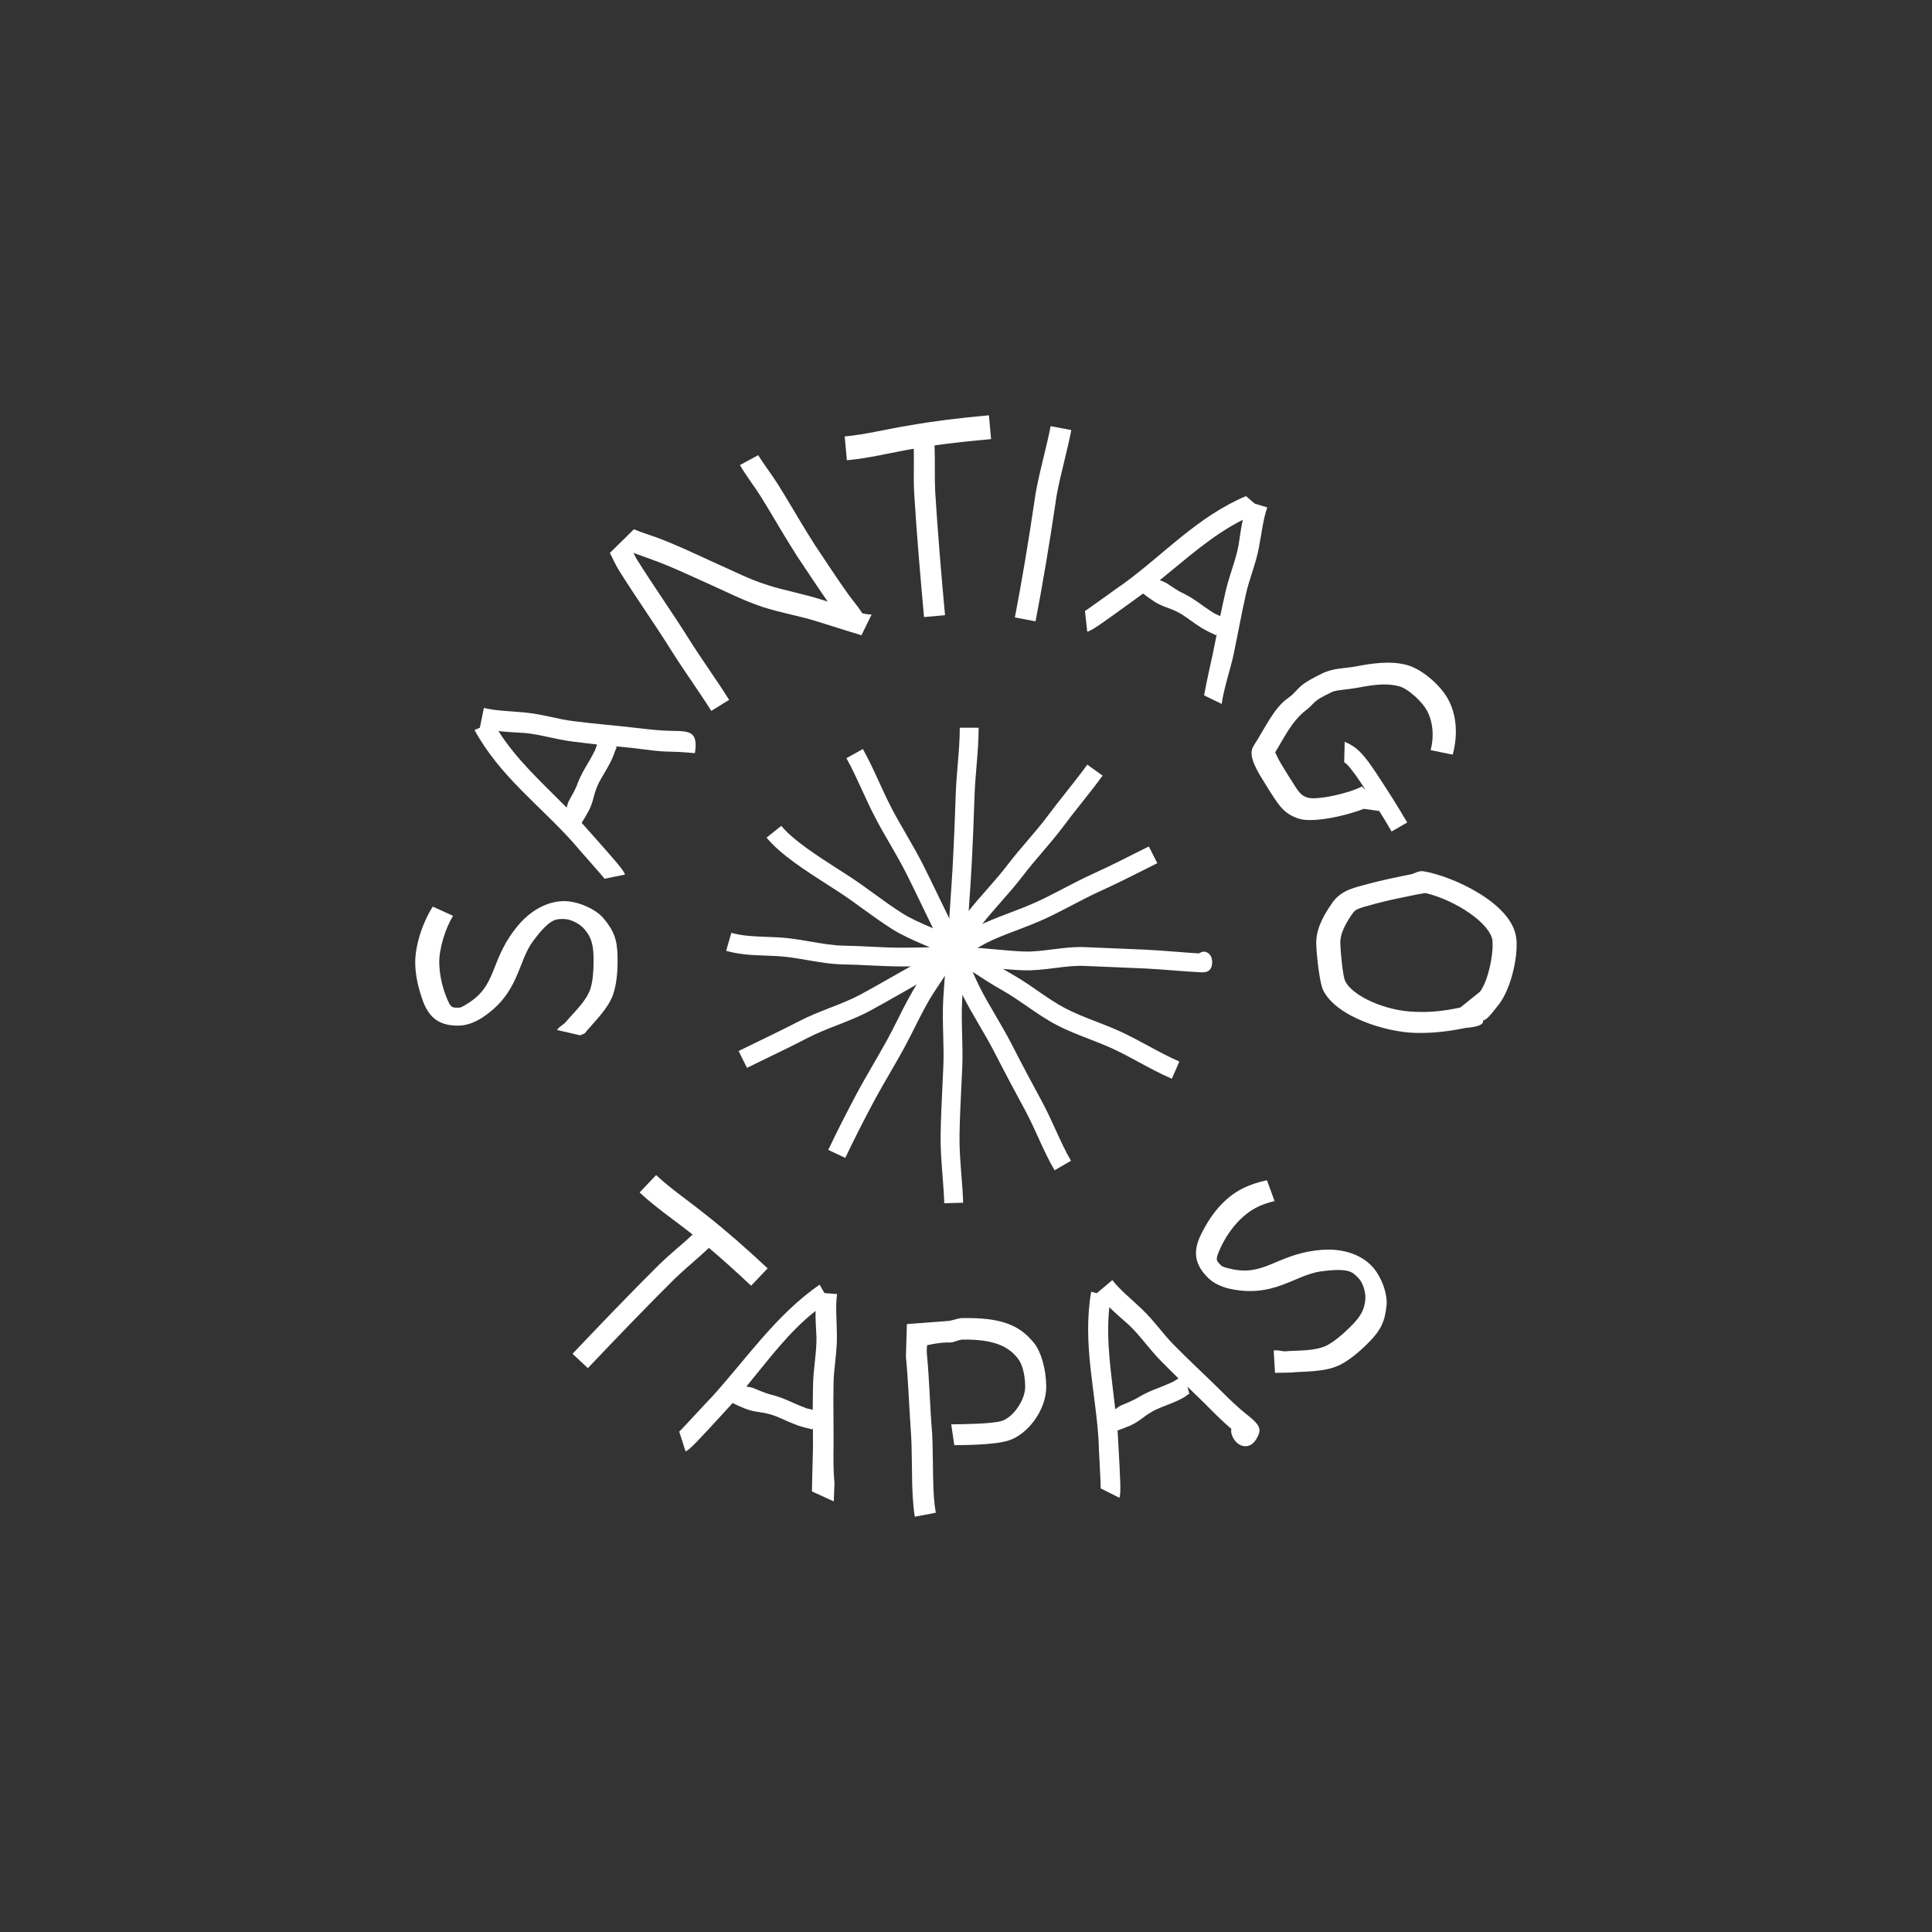 <?xml version="1.0" encoding="UTF-8"?>
<svg id="Layer_1" data-name="Layer 1" xmlns="http://www.w3.org/2000/svg" viewBox="0 0 500 500">
  <rect x="0" y="0" width="500" height="500" fill="#333333" stroke="none"/>
  <defs>
    <style>
      .cls-1 {
        fill: #fff;
      }
    </style>
  </defs>
  <g>
    <path class="cls-1" d="M158.68,257.36c-1.34,3.81-5.02,7.2-7.39,10.1l-1.16.48-5.94-1.37c.22-.7,1.92-1.58,2.22-2.05,2.29-2.74,5.21-5.27,6.4-8.61.37-1.24.88-3.57.8-8.21-.06-3.4-.71-5.33-2.3-7.16-1.27-1.53-3.7-2.72-5.42-2.7-1.95.03-3.43-.33-7.92,5.7-4.11,5.48-3.51,13.75-13.61,20.1-1.85,1.11-3.79,1.76-5.58,1.79-4.75.08-7.5-1.74-9.21-6.04-1.3-3.54-2.06-6.85-2.11-10.1-.07-4.41,1.81-10.36,4.54-14.66l5.25,2.39c-1.97,3.2-3.63,8.46-3.57,12.17.05,2.78.64,5.71,1.7,8.48,1.22,3.07,1.37,3.15,3.32,3.12.47,0,.78-.09,2.4-1.12,7.4-4.61,5.74-10.61,11.91-18.83,4.88-6.58,10.23-7.59,12.8-7.63,3.58-.06,8.21,1.96,10.27,4.32,2.78,3.28,3.67,5.59,3.74,10.07.07,4.1-.27,7.2-1.16,9.77Z"/>
    <path class="cls-1" d="M173.42,194.52c-3.03,0-6.15-.51-9.21-.88-1.67-.17-3.33-.35-5-.52l.41.22c-.4.75-.59,1.61-1.07,2.68-.26.65-.58,1.27-.95,1.95-.8,1.51-1.77,3.01-2.53,4.44-.36.68-.58,1.27-.77,1.78-.62,1.51-.84,3.58-1.93,5.63-.62,1.16-1.27,2.22-1.84,3.14.61.67,1.16,1.3,1.77,1.97,6.94,7.82,9.15,10.29,9.44,11.41l-5.31,1.07c-.1-.31-7.78-8.88-8.02-9.27-8.43-9.48-19.1-17.25-25.6-29.21l1.37-.59,1.05-5.13c3.19.79,6.7.8,10.63,1.19,4.45.4,8.56,1.77,12.63,2.24,5.1.66,10.42,1.08,15.98,1.72,3.23.38,6.29.75,9.52.79,3.41.04,5.29.14,5.87,2.2.42,1.53-.04,3.56-.04,3.56,0,0-4.02-.38-6.4-.38ZM147.29,207.16c.69-1.3,1.59-2.67,2.29-4.66.33-.79.66-1.58,1.1-2.4.83-1.57,1.81-3.08,2.53-4.44l.76-1.44c.18-.52.37-1.03.55-1.55-2.08-.22-4.13-.5-6.29-.75-4.38-.54-8.42-1.87-12.45-2.23-2.12-.15-4.38-.2-6.78-.49,4.68,7.43,11.24,13.31,17.65,19.81.19-.69.34-1.31.63-1.86Z"/>
    <path class="cls-1" d="M236.58,127.48c-.2-3.94,0-7.61-.1-11.33l-.31.03c-5.69.98-11.27,2.42-17,2.93l-.56-6.16c5.43-.49,10.92-1.92,16.54-2.82,6.23-1.11,13.03-1.95,20.78-2.65l.56,6.16c-5.27.48-10.15.99-14.62,1.63.15,4.18-.03,8.16.16,11.94.61,10.12,1.61,21.83,2.54,32l-5.43.49c-.94-10.24-1.94-22.03-2.56-32.23Z"/>
    <path class="cls-1" d="M267.77,129.35c.1-.93.3-1.99.48-2.9,1.05-5.47,2.66-10.99,3.65-16.16l5.35,1.01c-1.03,5.39-2.66,10.99-3.65,16.16-.19.99-.35,1.82-.43,2.67-1.61,10.87-3.39,21.4-5.17,30.67l-5.35-1.01c1.78-9.27,3.53-19.64,5.12-30.44Z"/>
    <path class="cls-1" d="M311.62,179.97c.57-3.26,1.65-8.05,2.31-11.04.33-1.63.66-3.27.98-4.9l-.26.39c-.72-.46-1.56-.73-2.58-1.3-.63-.31-1.22-.69-1.87-1.12-1.44-.93-2.85-2.03-4.22-2.92-.65-.42-1.22-.69-1.72-.93-1.45-.76-3.51-1.16-5.47-2.43-1.11-.72-2.11-1.46-2.98-2.11-.73.54-1.41,1.02-2.14,1.57-8.48,6.14-11.16,8.1-12.3,8.28l-.58-5.36c.32-.07,9.62-6.88,10.03-7.08,10.28-7.47,19.05-17.3,31.64-22.63l2.27,1.95,3.24.97c-1.09,3.08-1.42,6.56-2.17,10.41-.82,4.36-2.57,8.31-3.41,12.29-1.13,4.99-2.05,10.21-3.2,15.65-.68,3.16-2.67,9.32-3,12.52l-4.58-2.22ZM301.95,150.94c1.24.8,2.52,1.82,4.45,2.7.76.4,1.52.8,2.3,1.31,1.5.97,2.92,2.07,4.22,2.92l1.37.89c.5.23,1,.46,1.5.69.41-2.04.88-4.04,1.34-6.15.95-4.28,2.65-8.16,3.39-12.11.34-2.08.6-4.32,1.11-6.66-7.88,3.95-14.38,9.89-21.48,15.63.67.25,1.28.46,1.8.8Z"/>
    <path class="cls-1" d="M324.5,192.9c2.77-4.19,5.08-9.64,8.92-12.3,1.1-.73,1.65-1.49,2.73-2.56.72-.77,1.76-1.46,2.97-2.16,1.01-.58,2.06-1.1,3.04-1.58,2.77-1.42,5.99-1.31,8.74-1.83,3.96-.77,8.83-1.52,13.09-.4,4.04,1.06,8.59,5.15,10.55,8.49,2.35,4.01,2.89,9.25,1.42,14.74l-5.72-1.17c.99-3.7.56-7.66-1.08-10.47-1.25-2.14-4.7-5.42-7.04-6.04-2.91-.82-6.24-.51-10.44.31-3.59.64-5.86.61-7.04,1.2-1.05.52-1.96.95-2.77,1.42-.87.5-1.17.77-1.6,1.11.16-.18-1.44,1.55-2.21,2.08-3.79,2.9-5.84,7.4-8.06,11,.22.23.45,1.08,1.51,2.89.66,1.14,3.42,5.54,4.03,6.44,1.07,1.53,1.69,1.97,2.8,2.32,2.39.86,11.26-1.22,14.08-2.85l.96.88c-.31-.53-.73-1.1-1.08-1.7-2.16-3.23-3.78-5.24-4.42-5.41l.12-5.34c3.33,1.39,5.06,3.43,8.19,8.15,3.2,4.86,5.29,8.13,7.99,12.74l-4.04,2.33c-1.17-2.01-2.15-3.68-3.2-5.31l-4.01-.55c-4.9,1.93-13.4,3.71-16.89,2.51-2.46-.82-3.96-2-5.53-4.23-.72-.93-3.59-5.53-4.38-6.87-2.39-4.08-2.73-6.21-1.61-7.84Z"/>
    <path class="cls-1" d="M344.69,233.78c2.44-3.57,6.08-4.09,9.55-5.07,3.7-.99,7.41-1.74,11.2-2.5.39-.09,1.76-.92,2.93-.73,7.68,1.27,22.82,8.3,24,17.08.1.54.12,1.08.13,1.47.16,4.41-1.58,12.05-4.63,15.96-2.01,2.55-3.12,3.98-4.05,4.1.38,1.77-4.45,1.87-4.6,1.95-4.48.94-8.98,1.41-13.19,1.26-7.09-.2-20.4-4.05-23.71-11.28-.77-1.91-1.54-7.99-1.67-11.55-.12-3.32,1.16-6.54,4.04-10.67ZM348.08,253.78c1.78,3.96,10.5,7.9,18.21,8.08,3.75.17,7.47-.2,11.64-1.12l5.07-4.06c2.08-2.71,3.4-9.18,3.28-12.43l-.03-.85c-.63-4.47-9.5-10.41-17.36-12.29-.46.09-1.16.2-2.24.39-3.63.75-7.19,1.42-10.81,2.41-4.86,1.34-5.01,1.34-6.05,2.85-2.07,3.09-3,5.3-2.92,7.46.11,2.86.7,8.49,1.21,9.55Z"/>
    <path class="cls-1" d="M170.77,327.11c2.84-2.76,5.74-5.04,8.47-7.58l-.23-.21c-4.51-3.59-9.29-6.78-13.48-10.71l4.27-4.5c3.96,3.71,8.68,6.85,13.09,10.44,4.96,3.9,10.11,8.4,15.77,13.7l-4.27,4.5c-3.85-3.61-7.47-6.89-10.92-9.8-3.05,2.88-6.17,5.38-8.9,8.03-7.22,7.16-15.39,15.66-22.43,23.09l-3.97-3.71c7.1-7.49,15.32-16.05,22.59-23.26Z"/>
    <path class="cls-1" d="M215.78,388.56l-5.65-2.58c0-1.97.23-8.39.27-11.45,0-1.67-.01-3.33-.02-5l-.17.43c-.8-.31-1.68-.41-2.79-.76-.68-.18-1.33-.44-2.06-.72-1.59-.63-3.2-1.42-4.72-2.02-.72-.28-1.33-.44-1.87-.57-1.58-.45-3.67-.44-5.84-1.3-1.23-.48-2.36-1.01-3.34-1.48-.6.68-1.18,1.28-1.78,1.96-7.08,7.7-9.31,10.15-10.39,10.55l-1.64-5.13c.3-.13,8.04-8.65,8.4-8.92,8.57-9.36,16.67-21.37,27.94-29.09l1.25,2.17,3.26.25c-.45,3.23-.07,6.71-.04,10.63.08,4.44-.85,8.65-.87,12.71-.11,5.11.04,10.41,0,15.97-.03,3.23-.08,6.29.24,9.49,0,.08-.18,4.86-.18,4.86ZM195.05,359.27c1.38.54,2.84,1.28,4.91,1.76.82.24,1.65.48,2.52.82,1.66.65,3.27,1.45,4.72,2.02l1.52.6c.54.13,1.07.25,1.61.38,0-2.08.06-4.14.08-6.29.07-4.38.96-8.52.89-12.54-.08-2.11-.28-4.35-.24-6.75-6.93,5.43-12.1,12.54-17.91,19.57.71.11,1.34.2,1.92.42Z"/>
    <path class="cls-1" d="M236.05,382.4l-.09-5.72c-.04-2.17-.06-3.79-.17-5.33-.5-6.8-.69-13.53-1.34-20.24l.25-8.44,10.5-.79c1.4-.1,2.63-.74,3.8-.76,9.65-.16,14.74,1.54,18.71,6.58,1.67,2.14,2.98,6.45,3.06,11.01.1,6.11-4.78,12.53-9.73,14.08-3.41,1.14-10.96,1.18-14.07,1.23l-.79-5.4c3.19-.05,10.66-.09,13.14-.91,2.87-.9,6.06-5.43,6-8.91-.06-3.48-.88-5.94-1.91-7.24-2.47-3.21-6.46-5-14.32-4.87-1.09.02-2.24.81-3.41.75-2.26-.04-4.28.38-5.75.71-.07.7-.13,1.55-.04,2.4.66,6.8.77,13.6,1.34,20.32.1,1.62.13,3.4.17,5.72l.09,5.72c.06,3.94.26,6.65.69,9.19l-5.43,1.02c-.52-3.32-.66-6.8-.71-10.12Z"/>
    <path class="cls-1" d="M318.94,371.71c-.35-.78-.39-1.44-.26-1.92-2.32-1.94-4.52-4.18-6.68-6.36-1.2-1.16-3.49-3.4-4.69-4.56l.49,1.85c-.78.35-.69.56-1.72,1.1-.61.35-1.25.64-1.96.95-1.56.69-3.26,1.27-4.76,1.94-.71.31-1.25.64-1.71.93-1.43.8-2.89,2.29-5.02,3.24-1.21.53-2.38.97-3.41,1.34.06.9.1,1.74.16,2.64.58,10.41.78,13.71.31,14.76l-4.84-2.43c.12-.31-.59-11.76-.53-12.21-.72-12.63-4.26-25.29-1.92-38.68l1.45.38,4.02-3.39c2.01,2.58,4.77,4.75,7.61,7.47,3.24,3.05,5.62,6.65,8.53,9.52,3.6,3.66,7.51,7.26,11.48,11.17,2.3,2.28,4.47,4.46,6.99,6.47,2.66,2.13,4.06,3.37,3.24,5.34-.62,1.46-1.33,2.36-2.25,2.77-1.71.76-3.61-.26-4.53-2.31ZM290.28,363.66c1.35-.6,2.91-1.12,4.7-2.25.75-.42,1.5-.83,2.35-1.21,1.64-.72,3.33-1.31,4.76-1.94l1.49-.66c.47-.29.93-.58,1.4-.87-1.5-1.45-2.93-2.93-4.47-4.46-3.1-3.11-5.45-6.65-8.39-9.41-1.57-1.42-3.32-2.85-5.02-4.55-.95,8.72.54,17.37,1.53,26.41.58-.42,1.08-.82,1.65-1.07Z"/>
    <path class="cls-1" d="M346.39,353.4c-3.68,1.72-8.69,1.47-12.43,1.82l-3.99.07-.34-5.73c.66-.33,2.48.26,3.03.15,3.58-.29,7.43.01,10.67-1.48,1.15-.61,3.18-1.88,6.46-5.18,2.41-2.42,3.33-4.23,3.54-6.64.21-1.97-.63-4.54-1.85-5.73-1.38-1.36-2.16-2.67-9.64-1.64-6.82.91-12.34,7.12-23.97,4.4-2.09-.54-3.92-1.45-5.19-2.71-3.38-3.32-4-6.54-2.1-10.76,1.63-3.4,3.49-6.25,5.79-8.56,3.12-3.13,6.52-4.9,11.52-5.97l1.96,5.4c-3.68.84-6.43,2.28-9.05,4.92-1.97,1.98-3.66,4.45-4.91,7.14-1.36,3.02-1.3,3.18.08,4.54.33.33.61.49,2.48.92,8.49,2.03,11.65-3.35,21.88-4.72,8.14-1.14,12.61,1.95,14.44,3.75,2.55,2.5,4.33,7.19,4.08,10.31-.42,4.27-1.45,6.52-4.62,9.71-2.9,2.91-5.37,4.84-7.84,6.01Z"/>
    <path class="cls-1" d="M225.58,159.03c-.59.05-1.44-.09-2.43-.32-1.23-1.97-2.67-3.54-3.6-4.88-2.98-4.17-5.72-8.4-8.57-12.65l-1.69-2.69c-2.63-4.2-5.15-8.66-7.9-13.05-1.69-2.69-3.99-5.64-5.16-7.65l-4.72,2.56c1.39,2.51,3.82,5.65,5.26,7.95,2.67,4.27,5.19,8.72,7.9,13.05l1.77,2.82c2.56,3.79,5.09,7.69,7.76,11.51-.47-.16-.9-.26-1.26-.4-5.37-1.69-10.2-2.53-14.24-3.85-4.9-1.52-9.17-3.8-13.83-5.83-4.9-2.25-9.98-4.66-14.76-6.44-1.88-.66-3.29-1.15-4.34-1.51-.83-.3-1.34-.54-1.71-.68l-6.24,6.14c.62.98,1.19,2.63,2.43,4.6,4.4,7.02,9.12,13.67,13.44,20.56,3.41,5.45,7.14,10.52,10.39,15.71l4.62-2.86c-3.29-5.25-7.1-10.46-10.39-15.71-4.4-7.02-9.12-13.67-13.44-20.56-.37-.59-.63-1.16-.94-1.79.04.07.11.03.15.09,1.56.58,3.03,1.04,4.38,1.57,4.95,1.76,9.68,4.03,14.38,6.13,4.71,2.1,9.55,4.57,14.43,6.2,4.83,1.57,9.73,2.36,14.31,3.81,1.87.56,7.78,2.48,11.36,3.54l2.64-5.37Z"/>
  </g>
  <g>
    <path class="cls-1" d="M244.37,311.37c-.07-2.31-.25-4.62-.44-7.06-.27-3.44-.55-6.99-.5-10.61.07-4.25.28-8.63.48-12.86.08-1.59.15-3.18.22-4.78.12-2.67.05-5.33-.03-8.15-.08-3.1-.17-6.3.02-9.5.17-3.01.43-6.06.68-9.02.24-2.8.48-5.69.65-8.53.15-2.47.32-4.94.5-7.41.23-3.32.47-6.75.65-10.12.29-5.54.53-11.26.73-17.51.09-2.67.31-5.33.52-7.91.28-3.31.54-6.44.54-9.58h4.88c0,3.34-.28,6.72-.55,9.98-.21,2.52-.43,5.12-.51,7.67-.2,6.28-.44,12.04-.73,17.61-.18,3.41-.42,6.87-.65,10.21-.17,2.46-.34,4.91-.49,7.37-.18,2.9-.42,5.82-.66,8.65-.25,2.92-.5,5.94-.67,8.89-.17,3-.09,6.1-.01,9.09.07,2.78.15,5.66.03,8.49-.07,1.61-.15,3.21-.23,4.8-.21,4.39-.41,8.54-.48,12.71-.05,3.39.22,6.83.48,10.16.19,2.4.39,4.87.46,7.3l-4.88.14Z"/>
    <path class="cls-1" d="M311.22,251.65s-.09,0-.13,0c-2.51-.12-5.03-.32-7.47-.51-2.4-.19-4.89-.38-7.32-.5-2.98-.14-5.96-.26-8.94-.38-2.26-.09-4.52-.18-6.77-.28-2.44-.11-4.94.21-7.58.54-2.65.34-5.4.68-8.18.59-2.54-.09-5.09-.33-7.54-.56-2.67-.25-5.43-.51-8.11-.56-3.09-.06-6.26,0-9.33.05-2.08.04-4.22.08-6.34.08-2.81-.01-5.64-.14-8.38-.27-2.2-.11-4.48-.22-6.7-.25-3.27-.05-6.44-.6-9.52-1.13-1.93-.33-3.76-.65-5.61-.85-1.67-.18-3.35-.24-5.13-.31-3.36-.12-6.83-.25-10.25-1.24l1.36-4.66c2.84.82,5.87.93,9.07,1.05,1.79.07,3.64.13,5.48.33,2,.22,3.99.56,5.92.89,3.02.52,5.87,1.02,8.75,1.06,2.3.04,4.62.15,6.86.26,2.68.13,5.46.28,8.14.26,2.08,0,4.21-.04,6.26-.08,3.11-.06,6.33-.11,9.51-.05,2.86.06,5.71.32,8.47.58,2.39.22,4.86.45,7.26.54,2.39.09,4.82-.23,7.39-.55,2.73-.35,5.55-.7,8.42-.58,2.25.1,4.5.19,6.75.28,2.99.12,5.98.24,8.97.38,2.51.12,5.03.32,7.48.51,2.07.16,4.19.33,6.29.45.47-.33.98-.47,1.55-.45h0c2.1.58,2.04,2.92,1.64,4.03-.42,1.1-1.38,1.31-2.27,1.31Z"/>
    <path class="cls-1" d="M303.25,279.17c-2.95-1.27-5.79-2.81-8.54-4.3-2-1.08-4.06-2.19-6.12-3.18-2.14-1.02-4.34-1.88-6.68-2.78-2.81-1.09-5.72-2.21-8.48-3.66-2.72-1.42-5.23-3.16-7.66-4.84-2.11-1.46-4.1-2.83-6.2-4.02-2.77-1.55-5.43-3.29-8.01-4.97-1.92-1.25-3.9-2.54-5.88-3.72-2.11-1.26-4.39-2.25-6.81-3.29-2.67-1.15-5.43-2.35-7.98-3.96-2.61-1.65-5.12-3.47-7.55-5.23-1.92-1.4-3.91-2.84-5.9-4.15-.96-.63-2.04-1.33-3.21-2.07-5.5-3.52-12.34-7.89-15.84-12.23l3.81-3.04c3,3.72,9.75,8.03,14.67,11.18,1.19.76,2.29,1.47,3.27,2.11,2.07,1.37,4.1,2.84,6.07,4.27,2.36,1.72,4.81,3.49,7.29,5.06,2.23,1.41,4.7,2.47,7.31,3.6,2.46,1.06,5,2.16,7.39,3.59,2.06,1.23,4.08,2.55,6.04,3.82,2.51,1.64,5.12,3.33,7.74,4.81,2.31,1.3,4.48,2.8,6.59,4.26,2.42,1.67,4.7,3.25,7.15,4.53,2.52,1.32,5.18,2.34,7.98,3.43,2.32.9,4.72,1.83,7.03,2.93,2.16,1.04,4.28,2.18,6.33,3.29,2.78,1.5,5.4,2.92,8.16,4.11l-1.95,4.45Z"/>
    <path class="cls-1" d="M218.76,299.66l-4.41-2.07c2.16-4.54,4.54-9.24,7.27-14.38,1.43-2.69,2.98-5.36,4.47-7.93,1.14-1.97,2.32-4.01,3.43-6.02.99-1.8,1.94-3.69,2.85-5.51,1.62-3.23,3.29-6.56,5.32-9.68,4.41-6.77,8.5-12.56,12.51-17.71,1.66-2.13,3.45-4.17,5.19-6.14,1.84-2.1,3.75-4.27,5.44-6.49,1.63-2.14,3.39-4.2,5.1-6.2,1.82-2.13,3.7-4.33,5.37-6.58,1.53-2.06,3.15-4.1,4.71-6.07,1.8-2.28,3.67-4.63,5.38-6.99l3.96,2.84c-1.78,2.45-3.67,4.84-5.51,7.15-1.54,1.94-3.13,3.95-4.62,5.95-1.77,2.38-3.7,4.64-5.57,6.83-1.66,1.94-3.38,3.95-4.93,5.99-1.79,2.36-3.76,4.59-5.66,6.75-1.69,1.92-3.43,3.91-5.01,5.93-3.93,5.03-7.94,10.71-12.27,17.37-1.88,2.89-3.5,6.11-5.05,9.21-.94,1.87-1.91,3.8-2.94,5.68-1.14,2.06-2.33,4.12-3.49,6.12-1.47,2.54-2.99,5.16-4.38,7.78-2.7,5.07-5.04,9.71-7.17,14.19Z"/>
    <path class="cls-1" d="M272.93,302.88c-1.6-2.72-2.94-5.66-4.23-8.5-1.05-2.3-2.13-4.68-3.34-6.93-2.38-4.4-5.19-9.64-8-15.13-1.19-2.33-2.57-4.67-3.89-6.94-1.51-2.58-3.08-5.25-4.45-8.01-1.32-2.66-2.45-5.42-3.54-8.09-1.03-2.52-2.1-5.13-3.3-7.56-1.11-2.26-2.21-4.52-3.29-6.78-1.36-2.82-2.77-5.74-4.17-8.55-1.37-2.75-2.94-5.45-4.45-8.07-1.29-2.22-2.62-4.52-3.81-6.82-1.24-2.39-2.35-4.8-3.41-7.13-1.32-2.88-2.57-5.6-4-8.16l4.26-2.36c1.53,2.72,2.88,5.66,4.18,8.5,1.04,2.28,2.12,4.63,3.31,6.91,1.14,2.2,2.39,4.35,3.71,6.63,1.55,2.68,3.15,5.44,4.59,8.33,1.42,2.84,2.83,5.77,4.2,8.6,1.08,2.24,2.17,4.49,3.28,6.74,1.27,2.58,2.37,5.27,3.43,7.86,1.06,2.59,2.16,5.27,3.4,7.77,1.3,2.61,2.82,5.2,4.29,7.71,1.36,2.33,2.78,4.73,4.03,7.18,2.79,5.45,5.58,10.66,7.95,15.04,1.29,2.39,2.41,4.85,3.49,7.22,1.3,2.86,2.53,5.56,4,8.06l-4.21,2.45Z"/>
    <path class="cls-1" d="M193.31,276.35l-2.16-4.35c1.7-.84,3.39-1.65,5.07-2.47,3.64-1.76,7.08-3.43,10.51-5.21,2.65-1.38,5.42-2.46,8.1-3.51,2.8-1.09,5.44-2.12,7.92-3.46,2.5-1.34,5.02-2.78,7.46-4.17,2.53-1.44,5.14-2.92,7.78-4.34,2.33-1.25,4.55-2.69,6.9-4.21,2.57-1.67,5.23-3.39,8.07-4.87,2.52-1.31,5.3-2.36,8.24-3.48,2.29-.87,4.66-1.77,6.98-2.82,2.32-1.05,4.6-2.25,7.03-3.51,2.44-1.27,4.97-2.59,7.57-3.77,4.18-1.9,8.3-3.98,12.28-5.99l2.25-1.13,2.2,4.33-2.24,1.13c-4.03,2.03-8.19,4.13-12.46,6.07-2.48,1.13-4.94,2.41-7.33,3.66-2.37,1.24-4.83,2.52-7.27,3.63-2.46,1.12-4.9,2.05-7.26,2.94-2.8,1.06-5.45,2.07-7.72,3.25-2.64,1.37-5.19,3.03-7.67,4.63-2.33,1.51-4.75,3.08-7.25,4.42-2.58,1.38-5.17,2.85-7.66,4.28-2.47,1.4-5.02,2.86-7.57,4.23-2.74,1.47-5.65,2.61-8.45,3.7-2.68,1.05-5.2,2.03-7.62,3.29-3.5,1.82-7.13,3.58-10.64,5.28-1.67.81-3.35,1.62-5.04,2.45Z"/>
  </g>
</svg>
